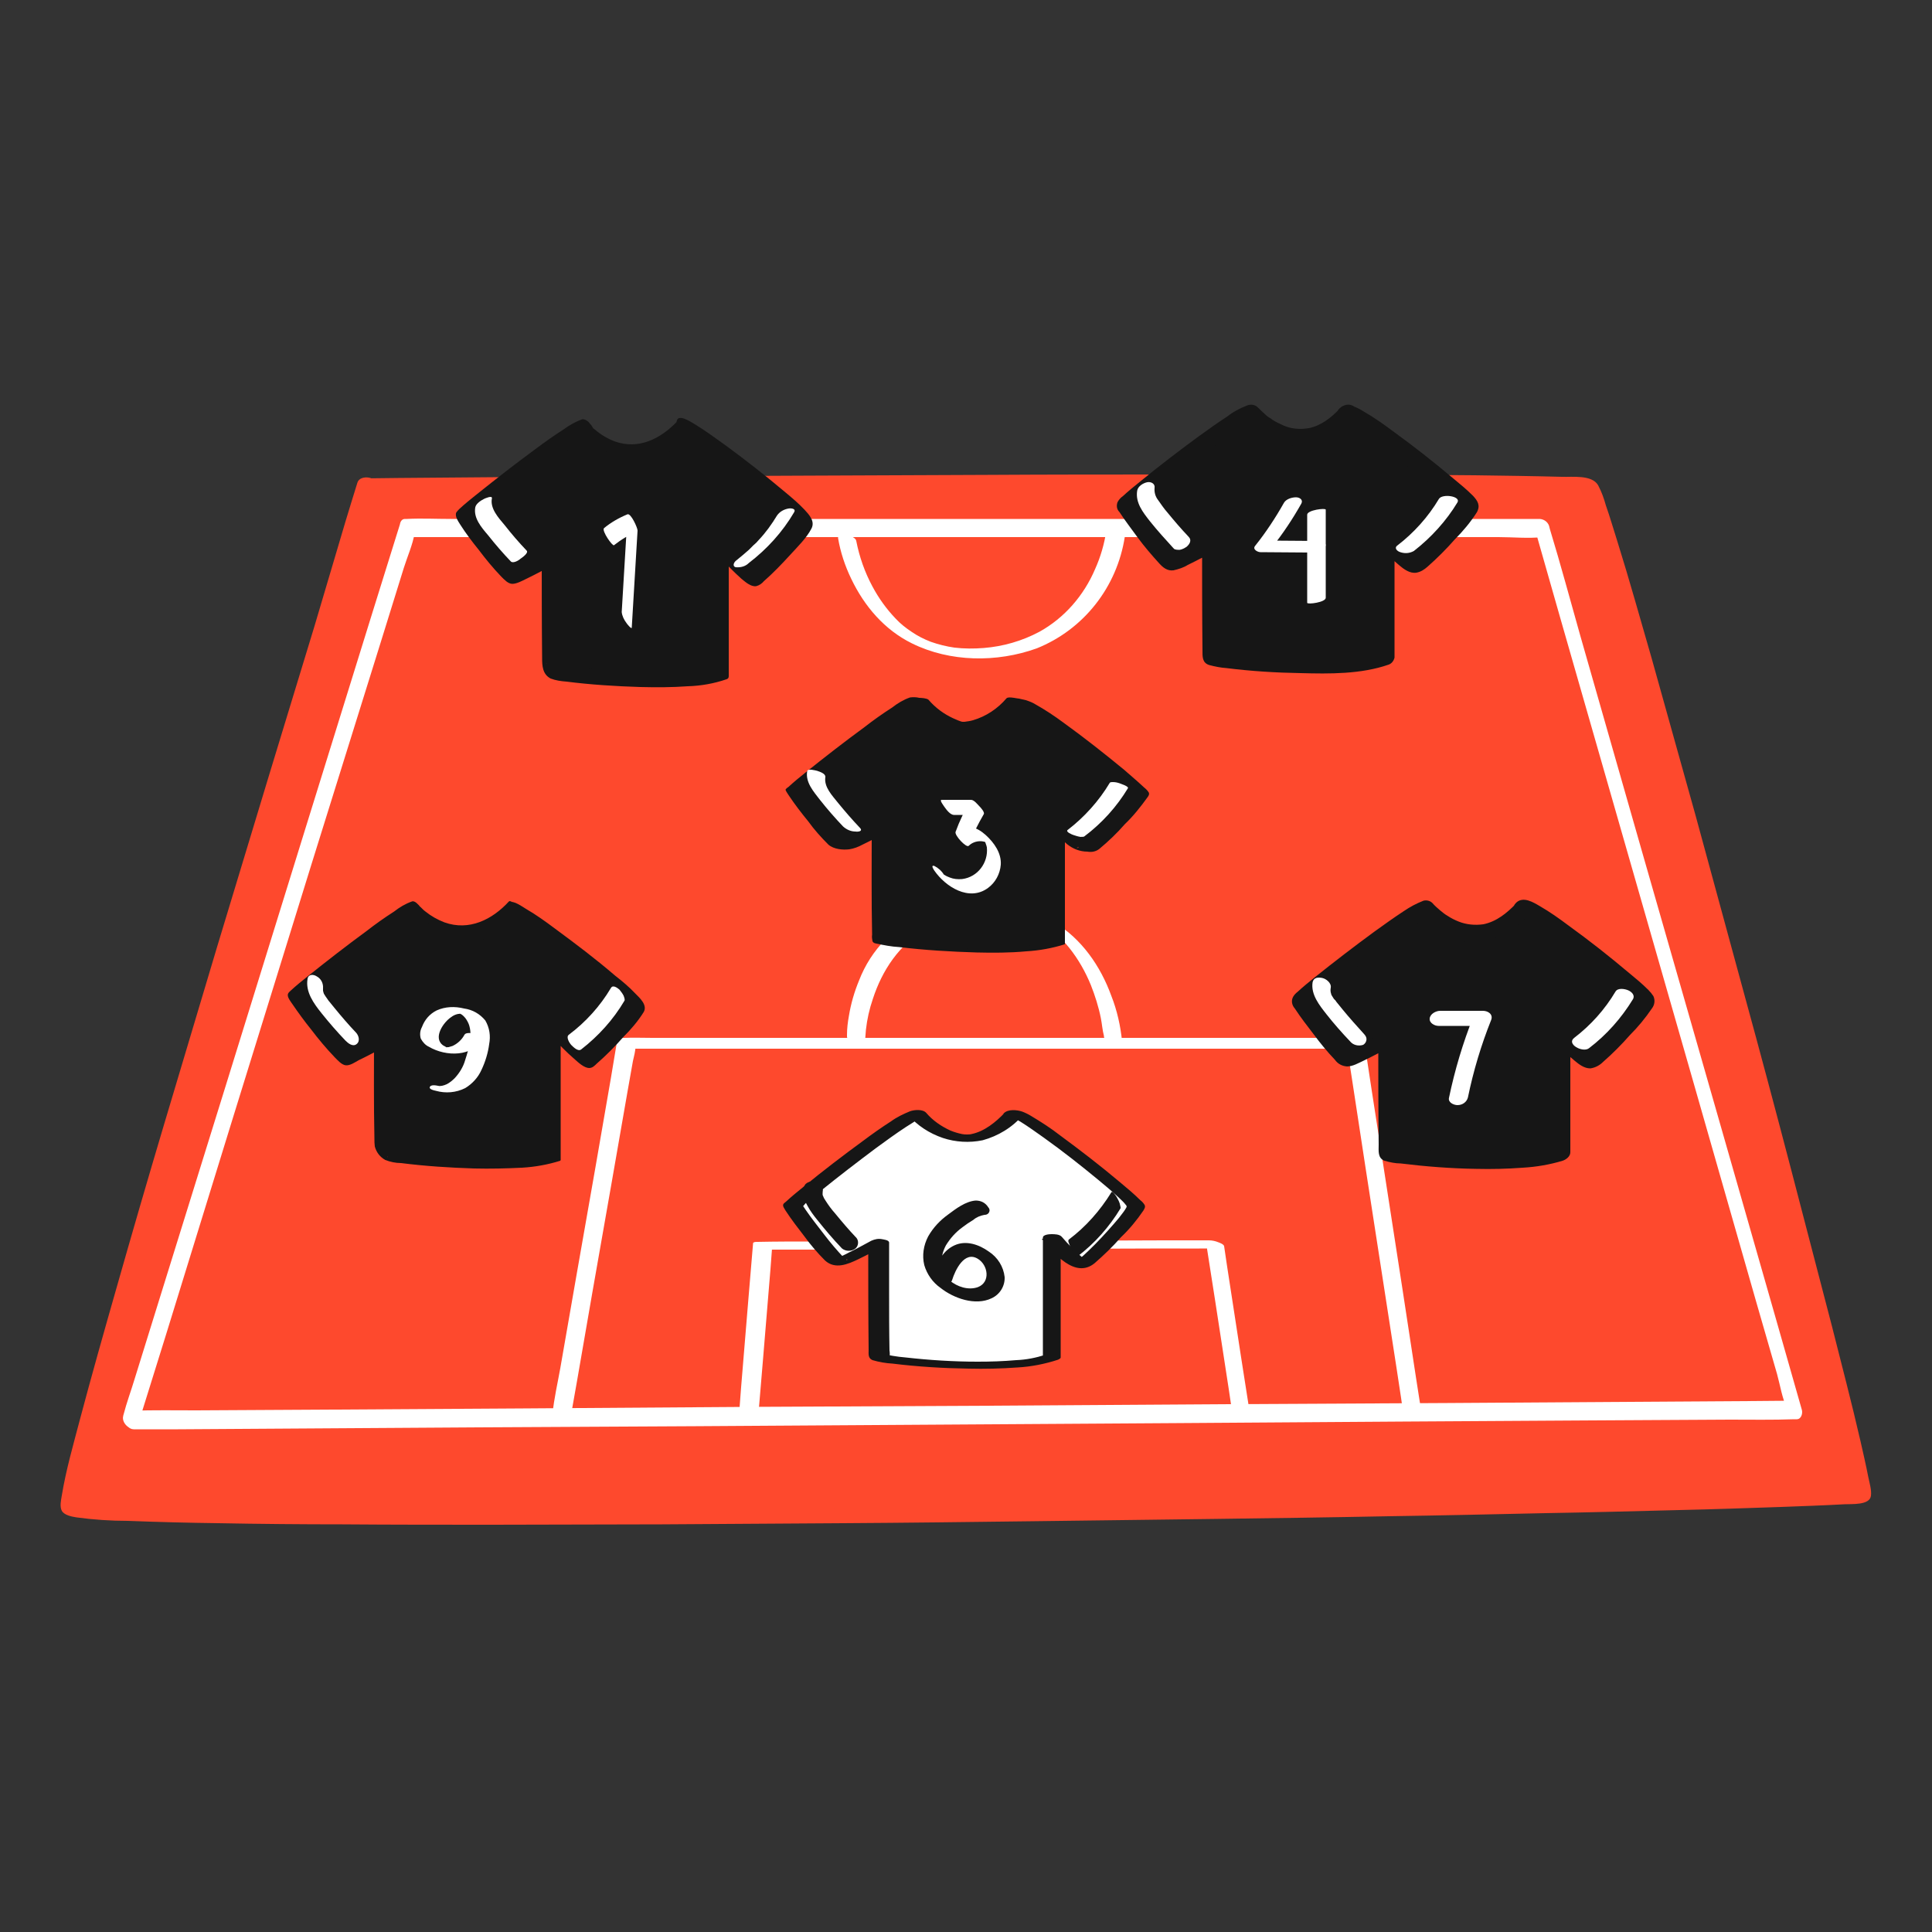 <svg width="1000" height="1000" viewBox="0 0 1000 1000" fill="none" xmlns="http://www.w3.org/2000/svg">
<rect x="0" y="0" width="1000" height="1000" fill="#333333" stroke="none"/>
<path d="M190.2 251.4C190.2 251.4 814.8 247 822.2 251.4C829.6 255.8 968 768.4 963.6 774.2C959.2 780 42.4 792.8 36.4 781C30.4 769.2 190.2 251.4 190.2 251.4Z" fill="#FE492D"/>
<path d="M191 254.8L209.2 254.6L258 254.2L330.2 253.8C359.4 253.6 388.6 253.4 417.6 253.4C449 253.2 480.6 253.2 512 253C543.4 253 575 252.8 606.4 252.8C635.2 252.8 663.8 252.8 692.6 252.8C716 252.8 739.2 252.8 762.6 253.2C777.8 253.4 793.2 253.4 808.4 253.8C810.6 253.8 813 253.8 815.4 254L818 254.2H819.2C820.6 254.2 818.2 254.2 819 254.2C819.4 254.4 820 254.4 820.6 254.4C821.2 254.4 821.6 255 820.8 254.4C820 253.8 818 253.4 818 252.6C818 252.8 818.4 253.4 818.6 253.6C818.8 254.2 819.4 255.6 819 254.6C819.2 255.4 819.6 256.2 819.8 256.8C820.6 259 821.4 261.2 822 263.4C824.2 269.8 826.2 276.4 828.2 283C834.4 303.2 840.2 323.4 846 343.8C853.8 371 861.2 398 868.8 425.2C877.2 455.6 885.6 486.2 893.8 516.6C902 546.8 910 577 918 607.2C925 633.8 932 660.6 938.8 687.4C943.8 707 948.8 726.6 953.4 746.2C954.8 752.2 956.2 758.2 957.4 764.4C957.8 766.2 958.2 768.2 958.4 770C958.4 770.6 958.6 771.2 958.6 772C958.8 773.4 958.4 772.6 958.6 772.4C958.8 772.2 958.6 772.8 958.6 772.8C958.8 772.4 959.2 771.8 959.4 771.4C959.8 771.2 960.4 770.8 961 770.6C960.4 770.6 957.8 771 960 770.8C957 771 954 771.2 951.2 771.4C939.6 772 928.2 772.4 916.6 772.8C898.8 773.4 880.8 773.8 863 774.4C839.8 775 816.6 775.6 793.4 776C766.2 776.6 739 777 711.8 777.4C681.8 778 651.8 778.4 621.8 778.8C590.4 779.2 559 779.6 527.6 780C495.6 780.4 463.8 780.6 431.8 781C400.8 781.2 369.6 781.4 338.6 781.6C309.8 781.8 281 781.8 252 781.8C226.4 781.8 200.6 781.8 174.8 781.6C153.6 781.4 132.4 781.4 111.2 781C95.8 780.8 80.4 780.4 65 779.8C59.8 779.6 54.6 779.4 49.4 779L47.8 778.8C46.8 778.8 49 778.8 47.4 778.8C46.4 778.8 45.6 778.6 44.8 778.6C43.4 778.4 42 778.4 40.6 778.2C40.2 778.2 39.6 778 39 778C39.6 778.2 37.4 777.8 39 778C37.8 777.6 39.4 778.2 39.4 778.2C39.8 778.6 40.8 780 41 780.2C40.4 779.6 41 780.6 41 779.8C41 779 41 778.6 41.2 778C41.4 776.2 41.8 774.4 42.2 772.6C45 758.4 49 744.2 52.6 730.2C58.8 707.2 65.4 684.2 71.8 661.4C80 633 88.4 604.4 96.8 576.2C105.8 545.8 115 515.4 124 484.8C132.8 455.4 141.8 426 150.6 396.4C158.2 371.4 165.8 346.4 173.4 321.4C178.6 304.2 184 287 189.2 269.8L194.8 251.4C196.2 247 186.4 245.2 185 249.8C183 256.4 180.8 263.2 178.8 270L162.8 324C155 349.6 147.2 375.2 139.4 400.8C130.4 430.4 121.4 460.2 112.4 490C103.2 520.8 94 551.6 84.8 582.4C76.4 610.6 68.2 638.8 60.2 667C53.8 689.4 47.4 712 41.4 734.6C38 747.6 34.2 760.6 32 774C31.6 776.4 30.8 779.8 32 782C33.2 784.2 37 785 39.6 785.4C48.4 786.6 57.4 787.2 66.2 787.2C81.8 787.8 97.4 788.2 113 788.4C134.4 788.8 155.8 789 177.2 789C203 789.2 229 789.2 254.8 789.2C284.2 789.2 313.4 789 342.8 789C374 788.8 405.4 788.6 436.6 788.4C468.8 788.2 501 787.8 533.4 787.4C565 787 596.8 786.6 628.4 786.2C658.6 785.8 688.8 785.4 718.8 784.8C745.8 784.4 773 783.8 800 783.2C823 782.8 846.2 782.2 869.2 781.6C886.8 781.2 904.4 780.6 921.8 780C932.8 779.6 943.8 779.2 954.8 778.6C958.4 778.4 967.8 779.2 968.4 774.2C968.8 771.2 967.6 767.4 967 764.4C965.8 758.2 964.4 752.2 963 746C958.4 726 953.2 706.2 948.2 686.4C941.2 659.6 934.2 632.6 927.2 605.8C919.2 575.2 911 544.4 902.6 513.8C894.2 483.2 886 452.6 877.6 422C870 394.8 862.4 367.6 854.8 340.4C849 320.4 843.4 300.2 837.2 280.4C835.2 274.2 833.4 267.8 831.2 261.6C830.2 258 829 254.6 827.2 251.2C824 245.6 813.8 247 808.4 246.8C793.4 246.4 778.2 246.2 763.2 246C740 245.8 716.8 245.6 693.4 245.6C664.4 245.6 635.6 245.6 606.6 245.6C574.8 245.6 543 245.6 511.2 245.8L415.8 246.2L327.6 246.6L255.2 247L206.2 247.4L189 247.6C183 247.8 185.6 254.8 191 254.8Z" fill="#FE492D"/>
<path d="M71.6 736.8L86 690.6L120 580.4L161.2 447.4L197.2 332L209 294C210.8 288.2 213.6 282 214.6 276C214.6 275.8 214.8 275.4 214.8 275.2L212 278H270.4H410.8H580.6H775.6C783 278 791 278.8 798.4 278C798.8 278 799 278 799.4 278L794.4 273.6L807.4 319.2L838.6 428L876.4 559.8L909 673.8L919.8 711.2C921.4 717 922.4 723.6 925 729.2C925 729.4 925.2 729.8 925.2 730L927.8 725L904.6 725.2L842.2 725.6L749.2 726.2L636.6 726.8L512.4 727.6L387.8 728.2L270.8 729L172.6 729.6L101.6 730C90.4 730 79.2 729.8 68.2 730.2H66.8C61.6 730.2 64.4 739.8 69.2 739.8H92.2L154.6 739.4L247.6 738.8L360.2 738.2L484.4 737.4L609 736.6L726 735.8L824.2 735.2L895.2 734.8C906.4 734.8 917.6 735 928.6 734.6H930C932.4 734.6 933.2 731.4 932.6 729.6L919.6 684L888.4 575L850.6 443.2L818 329.2C812.8 310.8 807.8 292.2 802.2 273.8C802.2 273.6 802 273.2 802 273C801.6 270.6 799.6 268.8 797 268.6H738.6H598.2H428.4H233.4C225.8 268.6 218.2 268.2 210.6 268.6C210.2 268.6 210 268.6 209.6 268.6C208 268.6 207.2 270 207 271.4L192.6 317.6L158.4 427.8L117.2 560.8L81.4 676L69.6 714C67.8 720 65.6 725.8 64 732C64 732.2 63.8 732.4 63.8 732.8C62.4 737.2 69.8 742.8 71.6 736.8Z" fill="white"/>
<path d="M433.8 278.6C435 285.8 437.4 293 440.6 299.6C447.4 313.8 457.8 326 472 333C491.8 342.8 516 343 536.6 335.6C561 325.8 578.2 303.8 582.2 277.8V277.4C582.6 274 572.8 272 572.6 274.8C571.6 281.6 569.6 288.4 566.8 294.6C561 308.2 551 319.8 538 327C529 331.8 519.2 334.6 509.2 335.4C504.2 335.8 499 335.8 494 335.2C489.8 334.6 485.8 333.6 481.8 332.2C478.2 330.8 475 329.2 471.8 327C468.8 325 466 322.8 463.6 320.2C458.8 315.2 454.8 309.6 451.6 303.6C447.6 296.2 444.8 288.2 443.2 280C442.8 277 433.2 275.2 433.8 278.6Z" fill="white"/>
<path d="M295.2 734.4L298.6 715.2L306.6 669L316.4 613.2L324.8 565L327.6 549.2C328.2 546.8 328.8 544.2 329 541.6C329 541.4 329 541.4 329 541.2L326 542.8H688C693 542.8 697.8 543 702.8 542.8H703.4L696.8 539.4L699.8 558.6L706.8 604.4L715.4 660L722.8 707.8L725.2 723.6C725.6 726 725.8 728.6 726.4 731.2C726.4 731.4 726.4 731.4 726.4 731.6C727 735 736.6 736.6 736 732.8L733 713.6L726 667.8L717.4 612.2L710 564.4L707.6 548.6C707.2 546.2 707 543.6 706.4 541C706.4 540.8 706.4 540.8 706.4 540.6C706 538 701.6 537.2 699.8 537.2H337.8C333 537.2 328 537 323 537.2H322.4C321.4 537.2 319.6 537.6 319.4 538.8L316.2 558L308.2 604.2L298.4 660L290 708.2C288.6 716 286.8 723.8 286 731.6V732C285.2 735.4 294.8 737.8 295.2 734.4Z" fill="white"/>
<path d="M392.6 731.4L395 702.8L398.8 656.8L399.6 646.2L397.8 646.8H421.2L477 646.6L544.8 646.4L603.2 646.2C612.6 646.2 622.2 646.4 631.6 646H632L624.2 642.8L628.8 672.2L636 719L637.6 729.8C638 732 647.4 734 647 732L642.4 702.6L635.2 655.8L633.6 645C633.4 644 631.2 643.2 630.6 643C629.2 642.4 627.4 642 625.8 642H602.4L546.6 642.2L478.8 642.4L420.4 642.6C411 642.6 401.4 642.6 392 642.8H391.6C391.4 642.8 390 642.8 389.8 643.4L387.4 672L383.6 718L382.8 728.6C382.8 731 392.6 733 392.6 731.4Z" fill="white"/>
<path d="M447.8 539.2C447.8 539.8 447.8 538.8 447.8 539.2V538C448 536.4 448 534.8 448.2 533C448.8 527.6 450 522.2 451.8 517C456.6 502.2 465.4 489 479 481C488 475.8 498 472.8 508.4 472.4C513.8 472 519.2 472.2 524.4 473C526.6 473.4 528.8 473.8 531 474.6L531.8 474.8L533.6 475.4L535 476C535.2 476 535.6 476.2 535.8 476.4C539.4 478 542.6 480 545.6 482.6C548.6 485 551.2 487.8 553.6 490.8C558.2 496.6 561.8 503 564.6 509.8C566.8 515.4 568.6 521 569.8 527C570.4 530 570.6 533.2 571.4 536.2C571.4 536.4 571.4 536.6 571.4 536.6C571.6 539.2 581 542 580.8 539.2C580 531 578.2 523 575.2 515.4C569.6 500 559.8 485.8 545.4 477.2C525.8 465.6 500.6 464.2 479.4 472.2C463.4 478.6 450.8 491.4 444.6 507.6C442.2 513.4 440.4 519.6 439.4 525.8C438.8 529 438.4 532.4 438.4 535.6C438.4 536 438.4 536.2 438.4 536.6C438.4 539.2 447.8 542.2 447.8 539.2Z" fill="white"/>
<path d="M526.2 361.8C529.2 358.6 589.6 406.2 589.6 409.6C589.6 413 565.2 438.6 561.8 439.6C558.4 440.6 545.8 426 545.8 426V487.8C521.8 496.4 456.8 489 456.4 487.8C456 486.6 456 428.6 456 428.6C456 428.6 438 438.6 435.2 438.6C432.4 438.6 411.4 410.4 411.4 409.2C411.4 408 465.8 364.8 475.8 361.8C476 361.8 500.2 390.2 526.2 361.8Z" fill="#161616"/>
<path d="M531.2 362.4C529 362.8 526.8 362.6 524.6 362C524.2 362 523 361.4 523.6 361.8C524 362 524.6 362.2 525 362.4C526.6 363.2 528 364 529.4 365C533.6 367.6 537.6 370.6 541.8 373.4C551.6 380.4 561 388 570.4 395.6C574 398.6 577.4 401.6 580.8 404.6C581.8 405.6 584.8 407.6 584.8 409.2C584.8 410.4 583.4 412 582.8 412.8C581.2 415 579.4 417 577.6 419.2C573.4 424 569 428.6 564.4 433.2C562.6 435 560.8 436.8 558.8 438.2C555.2 440.8 558.8 435.6 565.2 439.8C564.2 439.2 563.2 438.6 562.2 437.8C558.2 434.4 554.4 430.6 551 426.4C550.2 425.6 541.2 424.6 541.2 425.4V483.8C541.2 484.6 541.4 486.6 541 487.2C540.6 487.8 539 487.8 538.4 488C537.4 488.2 536.4 488.4 535.4 488.8C533.4 489.2 531.2 489.6 529.2 489.8C509.8 492.4 489.6 491 470.4 489.2C471.2 489.2 470.2 489.2 470 489.2L468.6 489L465.8 488.8L463.6 488.6C462.8 488.4 462.6 488.4 463.4 488.6L462.4 488.4L460.8 488.2C460 488 461.8 488.2 461.2 488.2C461 488.2 460.8 488.2 460.6 488C460.6 488 461.8 488.2 461.6 488.4C461.6 488 461.6 487.4 461.6 487C461.6 486 461.6 485 461.6 483.8C461.6 480.6 461.4 477.2 461.4 474C461.4 465.4 461.4 456.8 461.2 448.2C461.2 442.2 461.6 436.2 461.2 430.2C461.2 430 461.2 429.6 461.2 429.2C461.2 428 452.4 427.4 451.4 427.8C447.6 430 443.6 432 439.8 434C437.4 435.2 435 436.4 432.6 437.4C428 439 436.6 436 439.8 438.8C439.4 438.4 438.8 438 438.2 437.6C434.4 433.8 431 429.8 427.8 425.4C424.6 421.2 421.2 417 418.2 412.6C417.8 412.2 416.4 410.6 416.6 410C416.8 409.4 417.4 409 417.8 408.8C420.4 406.4 423 404.2 425.8 402C435.2 394.4 444.8 386.8 454.6 379.6C459.8 375.8 465 372 470.4 368.4C473.6 366 477 364 480.6 362.6L471 361.4C475.8 366.8 482 370.8 489 373C496 375.2 503.4 375.8 510.8 374.8C518.8 373.4 525.6 368.4 531 362.6C529.4 362 527.8 361.6 526 361.4C525 361.2 521.8 360.6 521 361.4C516.4 366.8 510.4 370.8 503.6 372.8C502.2 373.2 500.8 373.4 499.2 373.6H497.6C497.8 373.6 498.2 373.6 498.6 373.6C497.6 373.8 494.4 372.2 493.4 371.8C488.6 369.6 484.2 366.4 480.6 362.2C479.8 361.4 476.8 361.2 475.8 361.2C474.2 360.8 472.6 360.8 471 361C467.6 362.2 464.6 364 461.8 366.2C456.8 369.4 452 372.8 447.4 376.4C437 384 427 391.8 417 399.8C414 402.2 410.8 404.8 408 407.4C407.6 407.6 406.6 408.4 406.6 408.8C406.6 409.2 407.8 411 408.2 411.6C411.4 416.4 414.8 420.8 418.4 425.2C421.4 429.4 425 433.4 428.8 437.2C431.6 439.6 436.2 440 439.6 439.6C442 439.2 444.2 438.4 446.4 437.2C451.4 434.8 456.2 432.2 461 429.6L451.2 428.4C451.2 446.8 451 465.4 451.4 483.8C451.2 485 451.4 486 451.6 487.2C452 488 452.6 488.2 453.6 488.4C457.4 489.2 461.4 490 465.4 490.2C478.6 491.8 492.2 492.6 505.6 493C514 493.2 522.6 493.2 531.2 492.4C538 492 544.6 490.8 551 488.8L551.2 488.6V427L541.4 426C544.8 430 548.4 433.6 552.4 437C555.4 439.4 559 440.8 562.8 440.8C565 441.2 567.2 440.8 569 439.4C573.8 435.4 578.2 431.2 582.2 426.6C586.6 422.4 590.4 417.6 594 412.6C594.6 411.8 595 411 594.6 410.2C594 409.2 593.2 408.4 592.2 407.6C588.8 404.4 585.2 401.4 581.8 398.4C571.6 390 561.2 381.8 550.4 374C545.8 370.6 541 367.4 536 364.6C534.4 363.6 532.8 363 531 362.4C528.8 361.8 526.6 361.6 524.2 361.4C523.4 361.4 521.8 361.2 521.2 361.8C522.8 362.2 524.4 362.8 526.2 363C527.2 362.6 530.2 363.4 531.2 362.4Z" fill="#161616"/>
<path d="M561.4 432.8C570.4 426 578 417.6 583.8 408C584.4 407 579.8 405.6 579.4 405.4C578.2 405 577.2 404.8 576 404.8C575.4 404.8 574.6 404.8 574.4 405.2C568.8 414.6 561.2 423 552.6 429.6C551.4 430.6 555 432 555.6 432.2C556.8 432.6 558 433 559.4 433.2C559.6 433 560.8 433.4 561.4 432.8Z" fill="white"/>
<path d="M417.8 399.2C416.8 405 421.2 409.8 424.4 414C428.2 418.8 432.2 423.4 436.4 427.8C438.2 429.4 440.4 430.4 442.8 430.4C443.8 430.6 446.8 430.4 445.2 428.6C441.2 424.4 437.4 420 433.8 415.6C430.8 411.8 426.4 407.4 427.2 402.2C427.4 400.4 424.2 399.4 423 399C422.2 398.8 418 397.6 417.8 399.2Z" fill="white"/>
<path d="M354 221.4C357 218 417.4 265.8 417.4 269.2C417.4 272.6 393 298.2 389.6 299.2C386.2 300.2 373.6 285.6 373.6 285.6V347.4C349.6 356 284.6 348.6 284.2 347.4C283.8 346.2 283.8 288.2 283.8 288.2C283.8 288.2 265.8 298.2 263 298.2C260.2 298.2 239.4 270 239.4 268.8C239.4 267.6 293.6 224.4 303.8 221.4C303.8 221.4 328 249.6 354 221.4Z" fill="#161616"/>
<path d="M356.8 225.4C356.6 225.4 356.4 225.4 356.2 225.4C356.2 225.4 356.8 225.6 356.8 225.4C357.2 225.6 356 225 356.8 225.4C358 226.2 359.2 226.8 360.4 227.6L361.6 228.4C362.2 228.8 361.8 228.4 361.6 228.4L362.2 228.8C363.2 229.4 364.2 230.2 365.2 230.8C367.2 232.2 369.4 233.6 371.4 235.2C381.2 242.2 390.8 249.8 400.2 257.4C402.2 259.2 404.4 260.8 406.4 262.6C407.2 263.4 408.2 264 409 264.8L410 265.8L410.6 266.4C411.8 267.4 413 268.6 414 269.8C414.6 270.4 415.2 271.2 414.2 270C414.4 270.2 414.4 270.2 414.4 270.4C413.6 269.4 413.2 268.4 413.2 267.2C413.2 266.8 413.6 266.2 413.2 266.8C413 267 413 267.2 412.8 267.6C412.2 268.4 411.8 269.2 411.2 270C409.6 272.2 407.8 274.2 406.2 276C402 280.8 397.6 285.4 393 289.8C391.4 291.6 389.4 293.2 387.6 294.6C387.2 294.8 387 295 386.8 295.2C386.6 295.4 386 295.4 387 295.2C387 295.4 386.8 295.2 387 295.2C387 295 386 294.6 387.2 295.2C387 295 386.6 295 386.4 294.8C387.2 295.2 385.6 294.2 385.4 294C383 292 380.6 289.8 378.4 287.4C377.2 286 375.8 284.6 374.6 283.2C373.8 282.2 369.8 280 369.8 283V344.8L371 343.2C359.4 347.2 346.2 347.2 334 347.2C321 347.2 308 346.4 295 345C291.4 344.6 287.8 344.2 284.2 343.6C283.8 343.6 283.4 343.4 283 343.4C282.6 343.4 282.4 343 283.4 343.6C281.2 342.2 288.4 351.4 287.4 349V348.6C287.4 348.6 287.4 349.2 287.4 348.8V346.8C287.2 336.8 287.2 326.6 287.2 316.6C287.2 308 287.2 299.6 287.2 291C287.2 288.6 284 282.4 280.6 284.2C276.8 286.4 273 288.4 269.2 290.4C267 291.6 264.8 292.6 262.4 293.6C262 293.8 261.6 293.8 261.2 294C260.8 294.2 260.8 293.8 261.2 294.2L262.2 294.6C262 294.6 262 294.4 262 294.4C261.2 293.8 262.6 295 262.2 294.6C260.8 293.2 259.4 291.6 258 290L257.4 289.4C258 290.2 257.4 289.4 257.2 289.2L255.8 287.6C254.8 286.4 253.8 285.2 253 284C249.6 279.8 246.4 275.4 243.4 271C243 270.4 242.6 269.6 242 269C243 270.4 242.4 269.8 242.2 269.4L242 269.2C242.4 270.4 242.6 271.6 242.6 272.8C242.6 273 242 273.2 242.6 272.8L243.6 271.8C246.4 269.4 249.2 267 252.2 264.6C261.6 257.2 271 249.8 280.6 242.6C285.8 238.8 290.8 235 296.2 231.6C298.2 230.4 300 229 302 228C302.8 227.6 303.6 227.2 304.4 226.8L305.4 226.4L305.8 226.2L302.2 224.4C307 229.8 313 233.8 319.6 236.4C325 238.6 331 239.2 336.8 238C344.4 236 351.4 231.8 356.6 225.8C359.2 223 353 215.4 350.8 217.8C342.2 227 330.6 233 318 228.4C314.4 227 311 225 308 222.4L307.2 221.8C306.4 221.2 308 222.4 307 221.6L306 220C305.6 219.6 305.2 219.2 305 218.8C304.4 218 302.6 216.8 301.4 217C298 218.2 294.8 220 291.8 222.2C286.8 225.4 282 228.8 277.2 232.4C266.8 240 256.6 248 246.6 256C243.6 258.4 240.6 260.8 237.8 263.4C237.2 264 236.6 264.6 236.2 265.2C235.2 267.2 237.4 270.2 238.4 271.8C241.2 276.2 244.4 280.4 247.8 284.6C251.4 289.4 255.2 294 259.4 298.4C261 300 263 302.2 265.2 302.2C267.4 302.2 270.4 300.6 272.4 299.6C277.4 297.2 282.2 294.6 287 292L280.4 285.2C280.4 303.6 280.4 322 280.6 340.6C280.6 344.6 280.8 349 285 351.2C287.6 352.2 290.4 352.6 293.2 352.8C305.8 354.4 318.6 355.2 331.4 355.6C339.6 355.8 347.8 355.8 356 355.2C362.8 355 369.6 353.8 376 351.6C376.8 351.4 377.2 350.8 377.2 350V288.2L372.4 288C376 292.2 379.8 296 383.8 299.6C385.8 301.2 388.6 303.8 391.4 303.4C393 303 394.4 302 395.4 300.8C400.2 296.6 404.6 292 409 287.2C412.8 283 417.4 278.6 420 273.6C422 269.8 418.8 266.4 416.4 263.8C413.2 260.4 409.6 257.4 406 254.4C396 246 385.8 238 375.4 230.4C370.4 226.8 365.2 223 360 219.8C358.2 218.8 352.8 215 350.8 216.8C348.2 219.8 354.4 227.8 356.8 225.4Z" fill="#161616"/>
<path d="M387.6 291.4C397 284.2 405 275.4 411 265.2C412.2 263.2 409.4 263 408.2 263.2C405.8 263.6 403.6 264.8 402.2 266.8C399.4 271.4 396.4 275.6 392.8 279.4C392 280.4 391 281.4 390 282.2L388.6 283.6L387.8 284.4C387.6 284.6 387.4 284.8 387.6 284.6C385.6 286.4 383.4 288.2 381.2 290C380 290.8 378.8 293 380.8 293.6C383.4 293.8 385.8 293.2 387.6 291.4Z" fill="white"/>
<path d="M246 262.6C245 268.2 249.2 273 252.6 277C256.4 281.8 260.2 286.2 264.4 290.6C265.6 291.8 268.6 290 269.4 289.2C270 288.8 273.8 286.2 272.6 285C268.6 280.8 264.8 276.4 261.2 271.8C258 268 253.6 263.2 254.6 258C255 256.2 251 258 250.6 258.2C249 259 246.4 260.6 246 262.6Z" fill="white"/>
<path d="M697 214.4C700 211 760.4 258.8 760.4 262.2C760.4 265.6 736 291.2 732.6 292.2C729.2 293.2 716.6 278.6 716.6 278.6V340.4C692.6 349 627.6 341.6 627.2 340.4C626.8 339.2 626.8 281.2 626.8 281.2C626.8 281.2 608.8 291.2 606 291.2C603.2 291.2 582.2 263 582.2 261.8C582.2 260.6 636.4 217.4 646.6 214.4C646.8 214.4 671 242.6 697 214.4Z" fill="#161616"/>
<path d="M700 217.6C699 218.2 698 218.6 696.8 218.6C697.6 218.6 696 218.8 696 218.4C696 218 697.4 218.8 697.4 219C695.8 218.6 697.6 219 698.2 219.4L700.4 220.8C704.4 223.2 708.4 226 712.2 228.8C717 232.4 722 236 726.6 239.6L733.8 245.4C736.4 247.4 737.8 248.6 740.2 250.6C744 253.6 747.6 256.8 751.2 260C752.4 261 753.6 262.2 754.6 263.2C755 263.6 755.2 264 755.6 264.2C756.4 265 755.2 263.6 755.4 263.8C755.6 264.4 755.4 264.2 755.2 263C755.2 263 755 261.6 755.4 261.2C755.2 261.4 755.2 262 755 262C755.6 261.2 754.6 262.6 755 262C754.6 262.4 754.4 262.8 754 263.2C752.4 265.4 750.6 267.4 748.8 269.6C744.6 274.4 740.2 279 735.6 283.6V283.8L734.6 284.6L733.2 286C732.4 286.8 731.6 287.4 730.8 288C730.4 288.4 729.6 288.4 730.4 288.2C731.4 287.8 732.4 287.8 733.4 287.8C733 287.8 733 287.4 733.8 288C733.6 287.8 733.2 287.6 733 287.6C732.4 287.2 732 286.8 731.4 286.4C732 286.8 731.4 286.4 731.2 286.2L730.2 285.2C729.4 284.6 728.8 284 728.2 283.2C727 282 725.8 280.8 724.6 279.4C723.4 278 722 276.6 720.8 275.2C718.6 272.6 712 273.6 712 277.8V339.8L715 336.2C714.8 336.4 713.2 336.8 713.8 336.6C714.4 336.4 713.6 336.6 713.4 336.8L712.4 337C711 337.4 709.8 337.6 708.4 337.8C705.4 338.4 702.4 338.8 699.6 339C693 339.6 686.2 339.8 679.6 339.8C666.6 339.8 653.6 339 640.6 337.6C638.4 337.4 636.4 337.2 634.2 336.8L631.8 336.4C631 336.4 629.4 335.8 631 336.2C630.6 336 630.2 336 630 336C629.6 336 628.8 335 630.8 336.4C631 336.6 632.4 339.6 632.6 338.8C632.6 337.8 632.6 337 632.4 336C632.4 335.2 632.4 334.4 632.4 333.6C632.4 334.8 632.4 333.4 632.4 333.2C632.4 333 632.4 332 632.4 331.4C632.4 329 632.4 326.4 632.4 323.8C632.4 318 632.4 312.4 632.4 306.6C632.4 298 632.4 289.6 632.4 281C632.4 278.4 630.4 276.2 627.8 276.2C627 276.2 626.2 276.4 625.6 276.8C621.8 279 618 281 614.2 283C611.8 284.2 609.4 285.4 606.8 286.4C606.2 286.6 605.4 286.6 606.8 286.4C605.2 286.4 608.4 286.6 608.6 286.6C609.8 286.8 609.6 287.2 609 286.8C608.4 286.4 609.8 287.6 609 286.6C605.6 283 602.4 279.2 599.2 275.2C597.4 272.8 595.4 270.4 593.6 268L591.4 264.8C591 264.4 590.6 263.8 590.4 263.4L589.8 262.6C589.4 262 589 261.4 588.6 260.6C588.2 259.8 588.2 259 588.2 260.4C588.2 261.4 588 262.6 587.4 263.4L587.6 263.2C588.2 262.6 587.2 263.6 587.2 263.6C587.4 263.4 587.6 263.2 587.8 263C590.6 260.6 593.4 258.4 596.2 256C605.6 248.4 615 241.2 624.6 234C629.8 230.2 634.8 226.4 640.2 223L643.4 221L644.8 220.2C645.6 219.8 646 219.6 645.2 219.8C646.6 219 648 218.4 649.4 217.8L643.4 216.8C648.4 222.2 654.6 226.4 661.6 229C667.6 231.2 674 231.6 680.2 230C688.6 227.6 696 223 701.6 216.4C703 214.6 702.8 212 701 210.6C700.8 210.4 700.6 210.4 700.6 210.2C698.2 208.8 695.4 209.4 693.6 211.4C689.2 216 683.8 220.4 677.4 221.6C672.8 222.4 668 222 663.8 220C662 219.2 660.4 218.4 658.8 217.4C658 216.8 657.2 216.2 656.4 215.8L655.4 215C654.6 214.4 656 215.4 655 214.6C653.6 213.4 652.4 212.2 651.2 211C649.6 209.4 647.4 209 645.2 210C641.6 211.4 638.2 213.2 635.2 215.6C630.2 218.8 625.6 222.2 620.8 225.6C610.4 233.2 600.2 241 590.2 249.2C587.2 251.6 584 254.2 581.2 256.8C580 257.6 579 258.8 578.4 260C577.8 261.8 578 263.6 579.4 265C582.4 269.6 585.8 274 589 278.4C592.4 283 596.2 287.4 600 291.6C602 293.8 604.2 295.6 607.4 295.2C610 294.6 612.6 293.8 614.8 292.4C619.8 290 624.6 287.4 629.4 284.8L622.2 280.6C622.2 299.4 622.2 318 622.4 336.6C622.4 339.8 622.2 343 625.8 344.2C628.8 345 631.8 345.6 634.8 345.8C647.6 347.4 660.4 348.2 673.2 348.4C688.2 348.8 704.4 349 718.8 344C720.4 343.4 721.4 342 721.8 340.4V278.8L713 281.4C716.4 285.4 720 289 724 292.4C726.6 294.6 729.8 297 733.2 296.4C735.4 296 737.2 294.8 738.8 293.4C743.8 289 748.6 284.2 753 279.2C757.2 275 761.2 270.2 764.4 265.2C766.4 261.6 764.8 259.2 762.4 256.6C759.2 253.4 755.8 250.6 752.4 247.8C742.2 239.2 731.8 231 721 223.2C716.2 219.6 711.4 216.2 706.2 213.2C703 211.2 697.2 207.8 693.8 211C691.8 212.4 691.4 215 692.8 217C692.8 217.2 693 217.2 693 217.4C695 219 697.8 219.2 700 217.6Z" fill="#161616"/>
<path d="M731.8 285.2C740.8 278.2 748.6 269.6 754.4 260C756.2 256.8 746.6 255.4 744.8 258.2C739.2 267.6 731.8 275.8 723.2 282.4C721.4 283.8 723.4 285.4 724.8 285.8C727.2 286.6 729.6 286.4 731.8 285.2Z" fill="white"/>
<path d="M588.6 254C587.6 260.2 591.6 265.2 595.2 269.8C599.2 274.8 603.4 279.4 607.6 284C608.2 284.6 609.8 284.6 610.6 284.6C611.8 284.4 613 283.8 614.2 283C615.8 281.6 617 279.6 615.2 277.8C611.4 273.8 607.8 269.6 604.2 265.2C602.4 263.2 601 261 599.4 258.8C598 257 597.4 254.8 597.6 252.6C598 250.4 595.8 249.2 593.8 249.6C591.8 250 589 251.6 588.6 254Z" fill="white"/>
<path d="M267 470C270 466.8 330.4 514.4 330.4 517.8C330.4 521.2 306 546.8 302.6 547.8C299.2 548.8 286.6 534.2 286.6 534.2V596C262.6 604.6 197.6 597.2 197.2 596C196.8 594.8 196.8 536.8 196.8 536.8C196.8 536.8 178.8 546.8 176 546.8C173.2 546.8 152.4 518.6 152.4 517.4C152.4 516.2 206.6 473 216.8 470C216.8 470 241 498.2 267 470Z" fill="#161616"/>
<path d="M270.2 473.8C270.4 473.6 269.8 473.8 270.4 473.8C271 473.8 269.8 473.6 270.4 473.8C270.6 473.8 271 474 271.2 474C271.8 474.2 272.2 474.4 272.8 474.8C272.6 474.6 272.8 474.8 273.2 475L274.4 475.8C278.4 478.2 282.2 480.8 286 483.6C295.6 490.4 305 497.8 314.2 505.4C318 508.6 321.8 511.6 325.4 515C326.4 516 325 514.6 325.8 515.4L326.6 516.2L328.2 517.8C329.4 518.8 327.4 516.8 328.4 518C328.2 517.8 327.8 517.2 327.4 516.6C327.6 517 326.6 514.8 326.8 514.8C326.2 516 325.6 517.2 324.8 518.2C323.2 520.4 321.2 522.6 319.4 524.6C315.2 529.4 310.8 534 306.2 538.4C304.4 540.2 302.6 541.8 300.6 543.4C300.2 543.8 299.8 544 299.2 544.2C298.8 544.2 298.2 543.8 297.2 543.2C294.8 541.4 292.8 539.2 290.8 537C290.6 536.8 289.2 535.2 290 536L288.8 534.8L287.6 533.4C287.6 533.4 283 529 283 531V590.6C283 591 283.2 592.4 283 592.6C282 592.8 281 593 280.2 593.2C278.8 593.6 277.6 593.8 276.2 594C273 594.6 269.8 595 266.6 595.4C252.2 596.6 237.8 596.6 223.6 595.4C217 595 210.4 594.4 203.8 593.6C201.6 593.4 199.4 593 197.4 592.8L195.6 592.4C195.2 592.4 195.6 592.6 195.4 592.4C195.2 592.2 195.2 592.4 195.2 592.4C194.8 591.8 199.2 595.8 197.4 594.2L199.8 597.2C200.2 597.8 200.8 599.4 200.4 598.8C200.4 598.8 200.4 599.2 200.4 599C200.4 598.8 200.4 598 200.4 597.6C200.4 596 200.4 594.6 200.4 593C200.4 588.2 200.4 583.6 200.2 578.8C200.2 568.4 200.2 558 200.2 547.6V540.4C200.2 538.6 196 531.8 193.6 533.2C189.8 535.2 186 537.4 182.2 539.2C179.8 540.4 177.4 541.6 174.8 542.6L173.2 543C173.2 543 174.4 543.4 173.8 543.2C175 543.6 173.6 543 174 543.4C174.4 543.8 173.6 543 173.4 542.8C173.2 542.6 172.8 542.2 172.4 541.8C173.4 542.8 172 541.4 171.8 541.2C171.6 541 170.8 540.2 170.4 539.6C168.6 537.4 166.8 535.2 165 533C165 533 164 531.8 164.4 532.2L164 531.8L162.6 530C161.8 528.8 160.8 527.6 160 526.4C158.6 524.4 157.2 522.6 155.8 520.6L155.2 519.6C155.6 520.4 154.6 518.6 155.2 519.6C154.4 518.2 156.2 521.2 155.4 521.4C155.8 521.4 156.8 520.2 157 519.8C159.8 517.4 162.6 515 165.4 512.8C174.8 505.2 184.2 498 194 490.8C199.2 487 204.2 483.2 209.6 479.8C212.6 477.4 216 475.6 219.8 474.2L215.4 471.4C220.4 477.2 226.6 481.8 233.6 484.6C238.8 486.8 244.6 487.4 250 486.4C257.8 484.8 264.4 480 269.8 474.2C271.4 472.4 264.6 465.2 263.4 466.6C254.8 476 242.8 482 230 477.4C226.4 476 223.2 474.2 220.2 471.8C219.6 471.4 219 470.8 218.4 470.2C219.4 471.2 218 469.8 217.8 469.6C217.6 469.4 217 469 217 468.8C217 468.8 218.2 470 217.6 469.4C216.6 468.4 214.8 466 213.2 466.6C209.8 467.8 206.8 469.6 204 471.8C199 475 194.2 478.4 189.6 482C179.2 489.6 169.2 497.4 159.2 505.4C156.2 507.8 153.2 510.2 150.4 512.8C150 513.2 149.2 513.8 149 514.6C148.6 516.2 150.6 518.6 151.4 519.8C154.4 524.2 157.6 528.6 161 532.8C164.8 537.8 168.8 542.6 173.2 547.2C174.6 548.6 176.8 551.2 179 551.4C181.2 551.6 183.8 549.8 185.6 548.8C190.6 546.4 195.4 543.8 200.2 541.2L193.6 534C193.6 552.4 193.4 571 193.8 589.4C193.8 590.8 193.8 592 194 593.4C194.8 596.4 196.6 598.8 199.4 600.4C202 601.4 204.8 602 207.6 602C220.2 603.6 232.8 604.4 245.4 604.8C253.8 605 262 604.8 270.2 604.4C277 604 283.6 602.8 290 600.8L290.2 600.4V538.6L285.6 536.2C289.2 540.6 293.2 544.6 297.6 548.4C299.4 550 302.4 552.8 305 552.8C306.6 552.8 307.8 551.6 308.8 550.6C313.6 546.4 318.2 541.8 322.6 536.8C326.6 532.8 330.2 528.6 333.2 523.8C335.2 520.2 331.2 516.6 328.8 514.2C325.6 510.8 322 507.8 318.4 505C308.4 496.4 297.8 488.4 287.2 480.6C282.4 477 277.4 473.4 272.2 470.4C270.8 469.6 265.4 465.6 263.6 467.2C261.8 468.8 268.6 475.4 270.2 473.8Z" fill="#161616"/>
<path d="M300.8 543.2C309.8 536.2 317.4 527.8 323.2 518C323.6 517.4 323 516 322.8 515.4C322.2 514.2 321.4 513.2 320.6 512.2C319.4 511.2 317.2 509.6 316.2 511.4C310.6 520.8 303.2 529 294.4 535.6C292.8 536.8 294.8 540 295.8 541C296.8 542 299.2 544.4 300.8 543.2Z" fill="white"/>
<path d="M159.2 506.6C158 513.4 162.4 519.4 166.4 524.4C170.4 529.4 174.4 534 178.8 538.6C180.2 540 182.6 542 184.6 540.4C186.6 538.8 185.6 535.8 184.2 534.4C180.4 530.4 176.8 526.2 173.2 521.8C172.4 520.8 171.4 519.6 170.6 518.6C170.2 518.2 169.8 517.6 169.4 517C169.2 516.8 168.2 515.2 168.8 516.2C168.4 515.6 168.2 515.2 167.8 514.6C167.6 514.4 167.6 514 167.4 513.8C167.6 514.2 167.6 514.2 167.4 513.6L167.2 512.8C167.2 513.2 167.2 513.2 167.2 512.6C167.2 512.4 167.2 512 167.2 511.8C167.2 512.2 167.2 512 167.2 511.6C167.4 509 166.2 506.6 164 505.4C162.2 504.2 159.6 504.2 159.2 506.6Z" fill="white"/>
<path d="M788 470.6C791 467.4 851.4 515 851.4 518.4C851.4 521.8 827 547.4 823.6 548.4C820.2 549.4 807.6 534.8 807.6 534.8V596.6C783.6 605.2 718.6 597.8 718.2 596.6C717.8 595.4 717.8 537.4 717.8 537.4C717.8 537.4 699.8 547.4 697 547.4C694.2 547.4 673.4 519.4 673.4 518C673.4 516.6 727.6 473.6 737.8 470.6C737.8 470.6 762 498.8 788 470.6Z" fill="#161616"/>
<path d="M791.2 473.8C790.2 474.8 788.8 475.2 787.4 475C787.6 475 787.8 475.2 788 475.2C788.6 475.4 786.8 474.6 788 475.2C789.2 475.8 790.6 476.6 792 477.4C796 479.8 800 482.6 803.8 485.4C813.4 492.2 822.6 499.4 831.8 507.2C835.6 510.2 839.2 513.4 842.8 516.6C844 517.6 845.2 518.8 846.2 519.8C846.6 520.2 846.8 520.6 847.2 520.8C847.6 521 846.6 519.8 847 520.4C847.4 521 847 520.8 846.8 519.6C846.8 519 847 518.4 847 517.8C847.4 517.4 846.6 519 847 517.8C846.6 518.2 846 519.2 845.6 520C844 522.2 842.2 524.2 840.4 526.4L837.8 529.4C836.8 530.6 835.6 531.8 834.6 533C832.4 535.4 830.2 537.6 827.8 539.8C826 541.6 824.2 543 822.2 544.8C821.4 545.6 823.4 544.2 822.4 544.8C821.8 545 822.2 544.8 823.2 544.6C823.4 544.6 825.4 544.6 824.6 544.6C824.8 544.6 825.6 545.2 825 544.8L824.2 544.4L823.6 544C822.8 543.4 824 544.2 823.2 543.8C819.2 540.4 815.4 536.6 812 532.4C809.4 529.4 803.4 531.8 803.4 535.6V597L807.4 592.6C805 593.4 802.4 594.2 799.8 594.6C797 595.2 794.2 595.6 791.4 595.8C784.6 596.4 777.8 596.6 771 596.6C758 596.6 744.8 595.8 731.8 594.4L728.4 594C729.6 594.2 727.6 594 728.4 594H727.8L726.2 593.8C724.8 593.6 723.4 593.4 722 593.2C721.6 593 721.2 593 720.8 593C721.6 593 723 595.6 723.4 595.8C723.4 595.6 723.4 595.6 723.4 595.4C723.2 594.6 723.4 596.2 723.4 595.8C723.4 595.4 723.4 594.6 723.4 594C723.2 583.8 723.2 573.8 723.2 563.6C723.2 555 723.2 546.6 723.2 538C723.2 535.4 721.4 533.4 718.8 533.4C718 533.4 717 533.6 716.2 534C712.4 536 708.6 538.2 704.8 540C703.6 540.6 702.4 541.2 701.2 541.8L699.4 542.6C699.2 542.8 697.4 543.4 698.2 543.2C699 543 697.8 543.2 697.4 543.4C696.6 543.8 698.4 543.4 699 543.4C700 543.6 700.2 543.8 699.8 543.6C700 543.6 699.4 543.4 699.8 543.6C700.4 544.2 699.6 543.6 699.8 543.6C699.6 543.4 699.4 543.2 699.2 543.2C695.6 539.6 692.4 535.8 689.4 531.8C685.8 527.2 683.2 523.8 680.2 519.4C680 519.2 678 516.2 678.2 516.2L678.6 517.2C677.4 520.4 677.2 521.4 677.8 520.4C677.6 520.8 676.8 521.4 677.2 521C677.6 520.6 677.8 520.4 678.2 520C681 517.6 683.8 515.2 686.6 513C695.8 505.6 705.2 498.2 714.8 491.2C717.4 489.2 720.2 487.2 723 485.2L725 483.8L725.8 483.2C726.8 482.6 725.2 483.6 726.2 483C727.2 482.4 728.6 481.4 729.8 480.6C731.8 479.4 733.6 478 735.6 477C736.4 476.6 737.2 476.2 738 475.8L739 475.4C739.8 475 737.6 475.8 738.8 475.4L734 474C738.8 479.4 745 483.6 751.8 486C766.4 491.2 780.8 484.8 791 474C793 472.4 793.2 469.6 791.6 467.6C789.6 465.8 786.6 465.8 784.8 467.6C780 472.6 774.6 477 767.8 478.4C763.4 479 759 478.6 755 477C753 476.2 751 475.2 749.2 474C747.8 473.2 746.6 472.2 745.4 471.2C744 470 742.6 468.8 741.4 467.4C740.2 466.2 738.4 465.8 736.8 466.2C733.2 467.6 729.8 469.4 726.6 471.6C721.4 475 716.4 478.6 711.4 482.2C701 489.8 690.6 497.8 680.6 505.8C677.6 508.2 674.4 510.8 671.6 513.4C670.8 514 670 514.8 669.4 515.8C668.2 517.8 668.6 520.2 670.2 522C673.2 526.6 676.6 531 680 535.4C683.4 540 687 544.4 691 548.6C692.4 550.6 694.6 551.8 697.2 552C700.2 552 703.2 550.2 705.8 549C710.8 546.6 715.6 544 720.4 541.4L713.4 537.4C713.4 555.8 713.4 574.2 713.6 592.4C713.6 595.6 713 599.4 716.6 600.8C719.4 601.6 722.2 602.2 725 602.2C738 603.8 751 604.8 764 605C772 605.2 780.2 605 788.2 604.4C795.2 604 802.2 602.8 808.8 600.8C810.6 600.2 812.8 598.6 812.8 596.4V534.6L804 538C807.2 542 811 545.8 815 549C817.4 551 820 553 823.2 553C825.8 552.6 828 551.4 829.8 549.6C834.6 545.4 839.2 540.8 843.6 535.8C847.8 531.6 851.6 527 855 522C856.4 520.2 856.8 517.8 855.8 515.6C855 514.4 854.2 513.4 853.2 512.4C850 509.2 846.6 506.4 843.2 503.6C833 495 822.6 486.8 811.8 479C807 475.4 802.2 472 797 469C793.6 467 788.4 463.8 784.8 467.2C780 471.8 786.6 478 791.2 473.8Z" fill="#161616"/>
<path d="M822.4 542.6C831.6 535.6 839.2 527 845.2 517.2C846.4 515.2 844.6 513.4 842.8 512.6C841 511.8 837.4 511.2 836.2 513.2C830.6 522.6 823.4 530.6 814.8 537.2C810.6 540.4 819.2 545 822.4 542.6Z" fill="white"/>
<path d="M679.4 508.4C678.4 514.8 683 520.4 686.6 525C690.2 529.6 694.6 534.6 698.8 539C700.4 541 703.2 541.6 705.6 540.8C707.2 539.8 707.8 537.8 706.8 536.2C706.6 536 706.4 535.6 706.2 535.4C702.4 531.2 698.6 527 695 522.6C694.2 521.6 693.2 520.4 692.4 519.4C692 519 691.6 518.4 691.2 517.8L690.8 517.4L690.4 517C690 516.4 689.8 516 689.4 515.4C689 514.8 689.2 514.8 689 514.6C688.8 513.8 689.2 515 689 514.4C688.6 513.4 688.6 512.2 688.8 511.2C689.2 508.8 686.4 506.6 684.4 506.2C682.4 505.8 680 505.8 679.4 508.4Z" fill="white"/>
<path d="M524.6 576.6C527.6 573.4 588 621 588 624.4C588 627.8 563.6 653.4 560.2 654.4C556.8 655.4 544.2 640.8 544.2 640.8V702.6C520.2 711.2 455.2 703.8 454.8 702.6C454.4 701.4 454.4 643.4 454.4 643.4C454.4 643.4 436.4 653.4 433.6 653.4C430.8 653.4 410 625.2 410 624C410 622.8 464.2 579.6 474.4 576.6C474.4 576.6 498.6 604.8 524.6 576.6Z" fill="white"/>
<path d="M529.6 577C527.8 578.2 525.6 578.4 523.6 578C523.4 578 523 577.8 522.8 577.8C523.2 578 524.4 578.6 523.8 578.2C525.4 579 526.8 579.8 528.2 580.6C532.4 583.2 536.2 586 540.2 588.8C550 595.8 559.4 603.2 568.6 610.8C572.2 613.8 575.6 616.6 579 619.8C580 620.8 581.2 621.8 582.2 623C582.4 623.4 582.8 623.6 583 624C583.2 624.4 583.2 624.8 583.2 624.2C583.2 624.6 583.2 624.4 583 625C582.6 625.8 582 626.6 581.6 627.2C580 629.4 578.4 631.4 576.6 633.4C572.4 638.2 568.2 642.8 563.6 647.2C561.8 649 560 650.6 558 652.2C557.8 652.4 557.4 652.6 557 652.8C556.6 653 556.8 653 556.8 653C556.8 653 556.6 653 557.2 652.8L562.4 652.6C563 652.6 563 652.8 562.4 652.4C561.8 652 561.2 651.6 560.6 651.2C556.6 647.8 553 644.2 549.6 640.2C548.4 638.8 545.8 638.8 544.2 638.8C543.2 638.8 539.8 639 539.8 640.6V702.4L541.2 701.2C536.2 702.8 531.2 703.8 526 704C519 704.6 513 704.8 506 704.8C493.6 704.8 481 704 468.6 702.6C466.4 702.4 464.4 702.2 462.2 701.8L460 701.4C461.4 701.6 459.8 701.4 459.2 701.2L458.6 701C458 701 459.8 701.4 459.2 701.2C459.2 701.2 460.8 702.2 460.4 702.4V702.2C460.6 701.2 460.6 700.2 460.4 699C460.2 688.8 460.2 678.8 460.2 668.6C460.2 660.2 460.2 651.6 460.2 643.2C460.2 641.8 457.4 641.6 456.6 641.4C454.6 641 452.8 641.4 451 642.2C447.2 644.2 443.4 646.4 439.6 648.2C437.4 649.4 435.2 650.4 432.8 651.4C432.2 651.6 431.6 651.4 432.6 651.6C434.4 652 436.2 652 437.8 652C439.4 651.6 438.2 652.4 438.2 652.2C438.2 652 437.4 651.6 437.6 651.8L436.8 651C433.2 647.2 429.8 643.2 426.6 639C423.4 634.8 420 630.6 417 626.2C416.6 625.6 416.2 625 415.8 624.4C415 623.2 415.8 624.2 415.4 624.4C415.8 624.4 416.4 623.4 416.8 623C419.4 620.6 422 618.6 424.8 616.4C434.2 608.8 443.6 601.6 453.2 594.4C458.4 590.6 463.6 586.8 468.8 583.4C470.8 582.2 472.8 580.8 474.8 579.6C475.6 579.2 476.4 578.8 477.2 578.4C478 578 476.6 578.6 477.6 578.2C477.8 578 478.2 578 478.4 577.8L470 577C474.8 582.6 481 586.6 488 589C494.6 591.2 501.8 591.6 508.6 590.2C516.6 588 524 583.6 529.6 577C531 575.6 526.8 574.8 526.2 574.8C524.4 574.6 521.4 574.6 520 576C515.4 580.8 509.6 585.6 502.8 587C502.2 587.2 500.6 587.2 500.6 587.2C499.8 587.2 499 587.2 498 587C496 586.6 494 586 492 585.2C487.2 583 482.8 580 479.4 576C477.6 574 473.2 574.4 471 575.2C467.6 576.6 464.2 578.2 461.2 580.4C456.2 583.6 451.4 587 446.6 590.6C436.2 598.2 426 606 416 614.2C412.8 616.8 409.8 619.2 406.8 622C406.4 622.4 405.6 622.8 405.4 623.4C405 624.4 406.2 625.8 406.6 626.6C409.6 631.2 413 635.6 416.4 640C419.6 644.4 423.2 648.6 427 652.4C432.2 657.2 438.8 654.4 444.2 651.8C449.2 649.4 454 646.8 458.8 644.2L449.4 643.2C449.4 661.6 449.4 680.2 449.6 698.6C449.6 700.8 449.2 703 451.6 704C455 705 458.4 705.6 462 705.8C475 707.4 488.2 708.2 501.4 708.4C509.8 708.6 518.2 708.4 526.6 707.8C533.8 707.4 540.8 706 547.6 703.8C548 703.6 549 703.2 549 702.6V640.8L539.2 641.2C545.2 648.4 556.4 662.2 566.6 653.8C571.4 649.6 576 645.2 580.2 640.4C584.6 636.2 588.4 631.6 591.8 626.6C592.4 625.6 593 624.6 592.4 623.6C591.8 622.6 591 621.8 590.2 621.2C587 618 583.4 615 579.8 612C569.6 603.4 559.2 595.4 548.6 587.6C544 584 539 580.8 534 577.8C532.4 576.8 530.8 576 529.2 575.4C526.4 574.4 521.8 574 519.6 576.2C518.2 577.4 522.6 578.4 523 578.4C525.4 578.8 527.6 578.4 529.6 577Z" fill="#161616"/>
<path d="M557.6 650.4C566.6 643.6 574.2 635 580 625.4C580.2 625 579.6 623.4 579.6 623C579.2 621.8 578.6 620.6 578 619.6C577.6 619 575.8 616 575.2 617.2C569.4 626.6 562 635 553.2 641.6C552.8 642 553 643 553.2 643.2C553.6 644.4 554 645.4 554.4 646.4C554.4 646.8 556.6 651 557.6 650.4Z" fill="#161616"/>
<path d="M416.2 614.4C415.6 617.8 416.2 621.2 418 624.2C419.4 626.8 421.2 629.2 423 631.4C427 636.4 431.2 641.4 435.8 646.2C437.8 647.8 440.8 647.8 442.8 646.2C444.4 644.8 444.6 642.2 443.2 640.6C443 640.4 443 640.4 442.8 640.2C439.2 636.4 435.8 632.4 432.2 628C430.4 626 428.8 623.8 427.4 621.6C427 621 426.8 620.6 426.4 620C426.6 620.4 426 619 426 619C425.8 618.8 425.8 618.4 425.8 618.2C425.6 617.6 425.6 617.6 425.8 618C425.8 617.8 425.8 616.2 425.8 617C426.4 614.6 424.8 612.2 422.4 611.8C422.4 611.8 422.4 611.8 422.2 611.8C420.4 611 416.6 611.8 416.2 614.4Z" fill="#161616"/>
<path d="M317.8 282.2C321.6 279.2 325.6 276.8 330 275L324.8 266.6L321.8 316.8C322 318.8 323 320.8 324.2 322.4C324.4 322.8 327 326 327 324.8L330 274.6C330 273.2 326.6 265.6 324.8 266.2C320.4 268 316.2 270.4 312.6 273.4C311.4 274.8 317 282.8 317.8 282.2Z" fill="white"/>
<path d="M664.6 260.2C660.2 268 655.2 275.6 649.6 282.6C648.2 284.4 651 285.8 652.4 285.8L679.6 286C682 286.2 684.4 285.2 685.8 283.2C687 281.2 684.8 280 683 280L655.8 279.8L658.6 283C664.2 276 669.2 268.4 673.6 260.6C674.6 258.6 672.6 257.4 670.8 257.4C668.8 257.4 665.8 258.2 664.6 260.2Z" fill="white"/>
<path d="M676.6 266.4V312C676.6 313 686.2 311.8 686.2 309.4V263.8C686.2 262.8 676.6 264 676.6 266.4Z" fill="white"/>
<path d="M225.6 564.6C230.6 566 236 565.6 240.8 563.2C244.4 561 247.4 557.8 249.2 553.8C251.2 549.6 252.6 545 253.2 540.4C254 536.2 253.4 532 251.2 528.2C248.4 524.8 244.6 522.6 240.2 522C235.4 520.8 230.4 521 226 523C222.4 524.8 219.8 527.8 218.4 531.6C217.4 533.4 217.2 535.6 217.8 537.6C218.8 539.4 220.2 541 222 541.8C230.8 547 244.8 547.2 250.2 537.2C250.8 536.2 241.6 533.2 240.4 535.6C239 538.2 236.8 540.2 234.2 541.4C233.6 541.6 232.8 541.8 232.2 542C231.8 542 231.2 542 230.8 542.2C230.8 542.2 231.6 542.6 231.2 542.2C230.8 541.8 229.8 541.4 229.2 541C224 537 229.6 529 233.6 526.4C234.6 525.6 236 525 237.2 524.8C237.6 524.8 238 524.8 238.4 524.6C239.2 524.4 237.8 524.8 237.6 524.4C237.6 524.4 238.6 525 238.8 525C239.4 525.4 239.8 525.8 240.2 526.2C241.2 527.2 242 528.6 242.6 530C244.8 535.8 242.6 543 240.8 548.6C239.8 552.2 237.8 555.4 235.4 558C234.2 559.2 232.8 560.4 231.2 561.2C230.4 561.6 229.6 561.8 228.8 562C227.8 562.2 226.2 562 228.8 562.4C227.4 562.2 223.6 561 222.6 562.4C221.6 563.8 224.8 564.4 225.6 564.6Z" fill="white"/>
<path d="M744.6 531H766.8L762.6 526.2C757.2 539.8 753 553.8 750 568.2C749.4 570.6 752.4 572 754.4 572C757 572 759.2 570.4 759.8 568C762.6 554.4 766.6 541 771.8 528C773 525 770.2 523.2 767.6 523.2H745.4C743.2 523.2 740.2 524.8 740 527.2C739.8 529.6 742.6 531 744.6 531Z" fill="white"/>
<path d="M493.8 421.8H509L502.4 414.4C499.2 419.6 496.6 425 494.6 430.6C494 432.4 500.2 439 501.4 437.8C503 436.2 505.2 435.4 507.4 435.4C508.4 435.4 509.4 435.6 510.4 436C511.4 436.4 510.6 436 510 435.4C508.8 434.2 509.6 435 509.8 435.2C510 436.4 510.6 437.4 510.8 438.6C511.6 446.6 506 454 498 455C495.8 455.2 493.6 455 491.6 454.2C490.6 453.8 489.6 453.4 488.8 452.8C487.2 452 489.6 454 488.6 452.8C487.4 450.8 485.6 449.2 483.6 448.2C481.6 447.6 483.2 450 483.6 450.6C489.4 459 501.6 466.8 511.4 459.6C515.2 456.8 517.6 452.4 518 447.6C518.4 441.6 514.6 436.2 510.2 432.2C505.8 428.2 499.4 425.6 494.6 430.4L501.4 437.6C503.4 432 506.2 426.6 509.2 421.4C509.8 420.4 507.6 418 507 417.4C506 416.4 504.2 414 502.6 414H487.4C486 414 488.6 417.2 488.8 417.6C489.8 419 491.8 421.8 493.8 421.8Z" fill="white"/>
<path d="M505 621.4C499.8 621.8 494.8 625.6 490.8 628.6C486.6 631.6 483 635.4 480.4 640C478 644.6 477.2 649.8 478.4 654.8C479.8 659.6 482.8 663.8 486.8 666.6C493.6 672 504.8 676 513.2 672C517.6 670 520.2 665.6 520 661C519.4 655.6 516.4 650.8 511.8 647.8C506.8 644.2 500 641.8 494 644.6C488.4 647.2 485.6 652.4 483.8 658C483.2 660.2 485 662 487 663C488.2 663.6 492.2 664.8 492.8 662.6C494.4 657.4 499.2 647.2 506.2 651.6C511.4 654.8 512.8 663.6 506.2 666.2C501.2 668 495.4 666 491.6 662.8C486.2 658 486.4 650.6 489.6 644.6C491.8 641 494.6 637.8 498.2 635.2C500 633.8 501.8 632.6 503.8 631.4C505.4 630 507.4 629.2 509.6 628.8C511 628.8 512 628 512.2 626.6C512.2 626 512 625.4 511.6 625C510 622.4 507.6 621.4 505 621.4Z" fill="#161616"/>
</svg>
